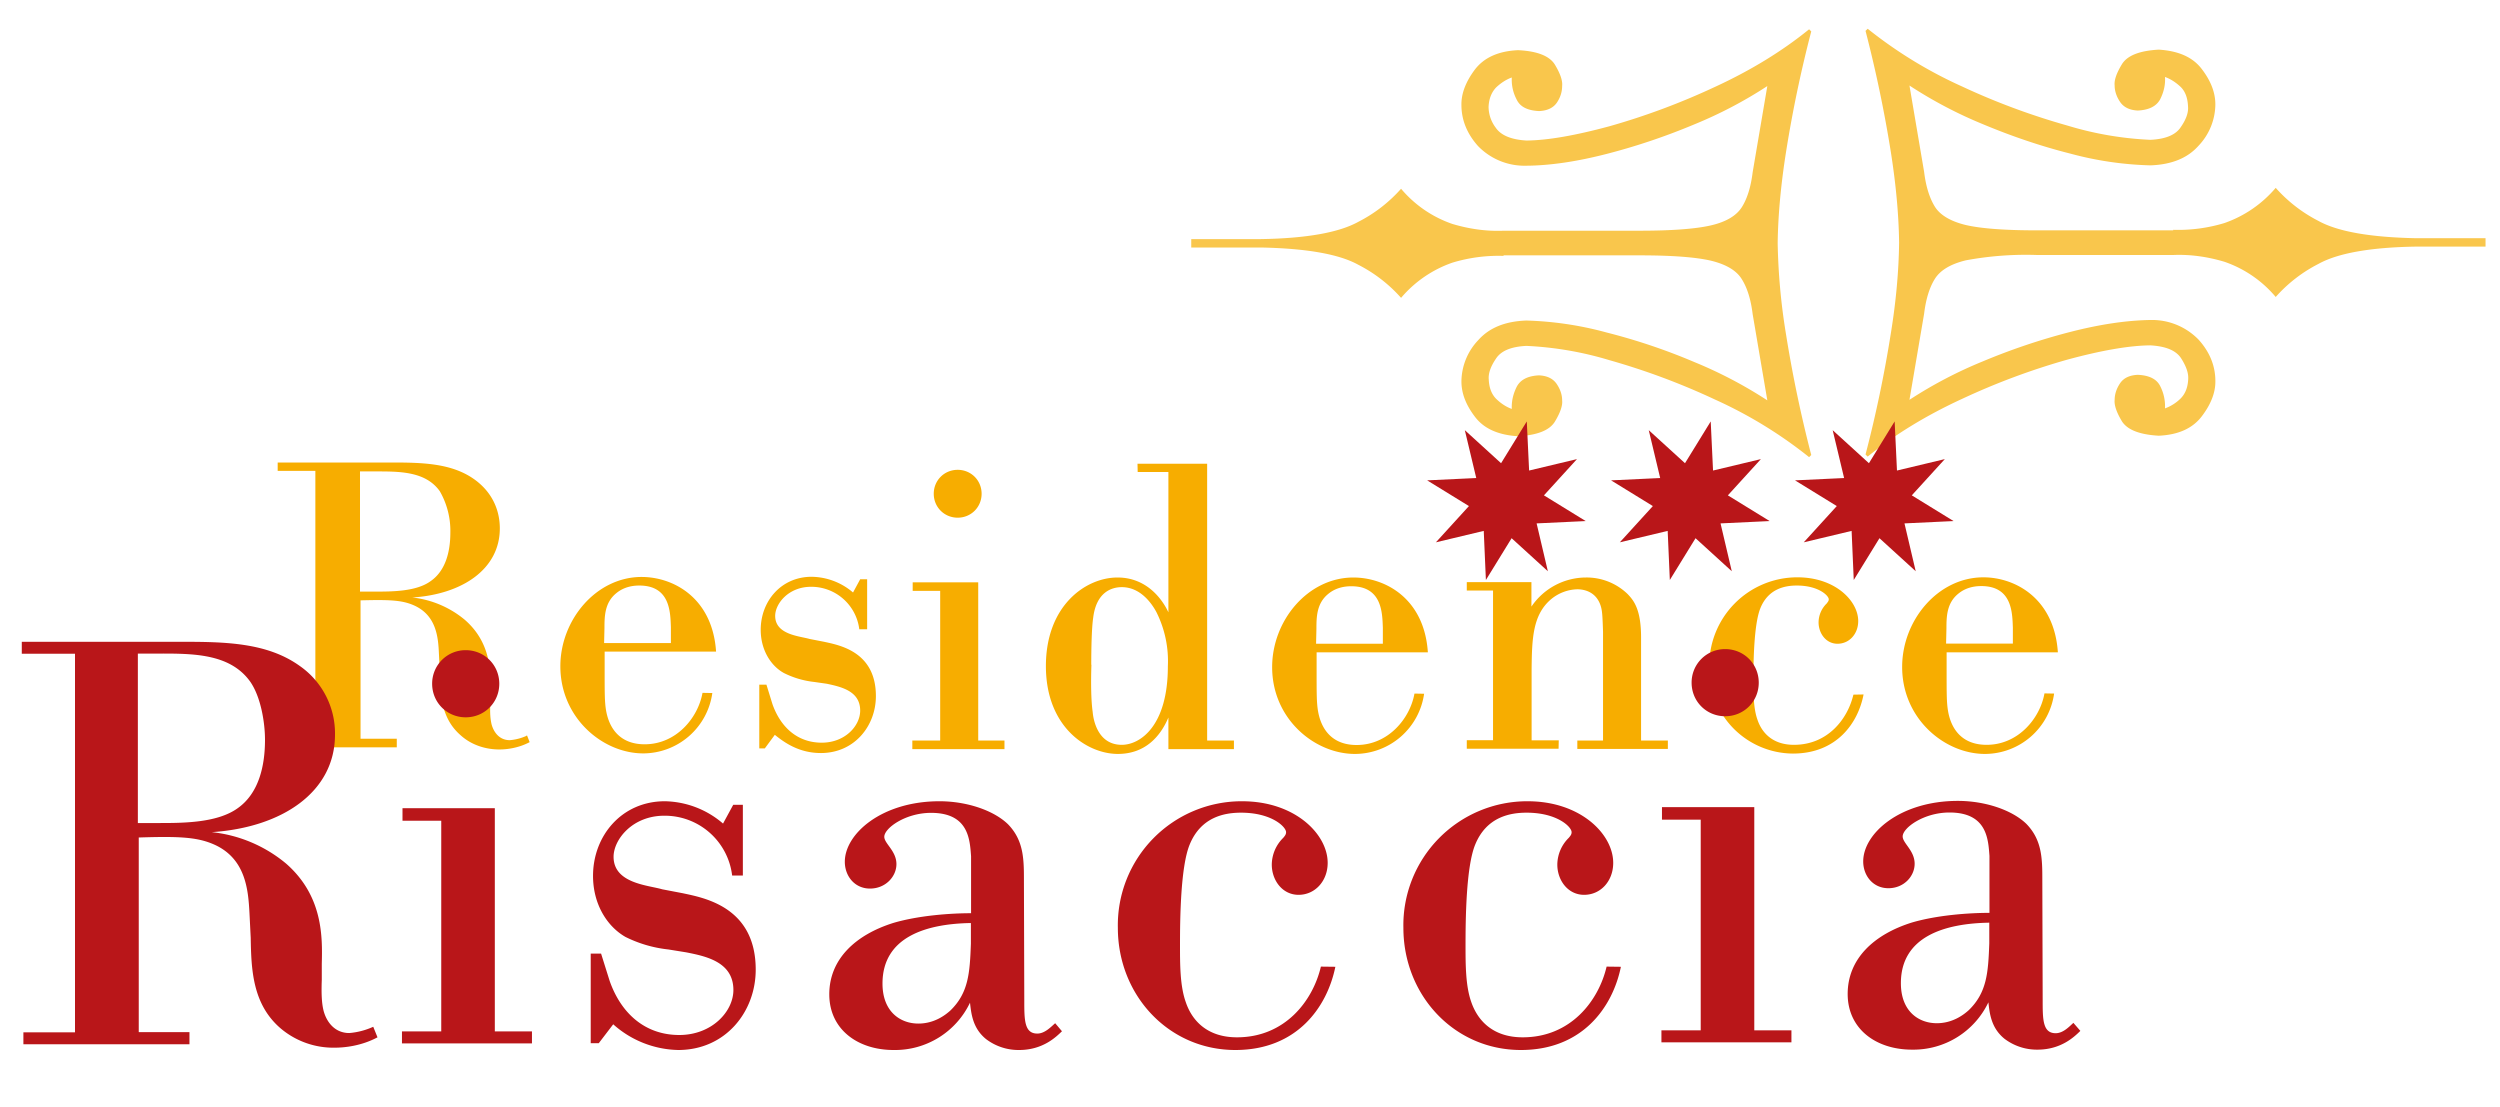 <svg width="1400" height="620" xmlns="http://www.w3.org/2000/svg">
<!--(c) 2022 DRMSKG-->
<path fill="#f7ad00" d="M295 412a28.7 28.7 0 0 1-9.5 2.5c-5.9 0-9-4.5-10.2-8.8-.7-3-1-6.4-.7-12.2V387c.2-10.6.5-27-14.3-39.9a55.3 55.3 0 0 0-29.4-12.5c28-1.8 49-15.9 49-38.7 0-9.5-3.7-19.7-13.9-27.2-13-9.5-29.9-9.7-47.8-9.7h-62.7v4.7h21.1v150h-20.4v4.8h66v-4.8h-20.3v-77.5c15.4-.4 22.7-.2 29.2 2.5 13.4 5.5 14.3 18.3 14.7 27.4l.5 10c.2 12.5.6 26 11.6 35.6 6.5 5.9 14.7 8 21.7 8 4 0 10.6-.7 17-4.1l-1.6-4.1zm-85.6-148c13.8 0 28.8-.3 36.9 11.1a44.5 44.5 0 0 1 5.9 23.1c0 10.4-2.5 21.3-11 27.2-8 5.9-21.6 5.9-31.4 5.9h-8.2V264zm184 124c-2.5 14-14.7 28.8-32.4 28.8-18.6 0-21.1-16.1-21.7-19.5-.7-4.8-.7-9-.7-22.6v-9.8H401c-2-30.2-24-41.8-41.7-41.8-25.4 0-45.5 24-45.5 50 0 29 23.8 48.8 46.4 48.8a39.2 39.2 0 0 0 38.7-33.8zm-17.7-27.9h-37.4l.2-8.4c0-6.8.2-14.3 6.6-19.5 4.8-4 10.4-4.3 12.9-4.3 17.2 0 17.4 14.7 17.7 23.3v8.9zm58.2 51.4c5.9 4.8 14 10.2 25.8 10.2 18.8 0 30.8-15.2 30.8-31.9 0-24.9-20.4-28.5-29-30.4l-8.2-1.6c-5.4-1.6-19.2-2.3-19.2-12.9 0-6.8 7.4-16.3 20.1-16.3a27.1 27.1 0 0 1 27 23.8h4.4v-28h-3.9l-4 7.4a36.3 36.3 0 0 0-23.2-8.8c-17 0-28.5 13.6-28.5 29.7 0 11.3 5.7 20.2 13 24.2a50 50 0 0 0 17 5l7 1c7.9 1.7 18.7 4 18.7 15 0 8.7-8.6 18-21.5 18-13.6 0-23-8.6-27.6-21.5l-3.4-11h-4v35.7h3.1zm89-135c0 7.5 5.9 13.4 13.4 13.4s13.4-5.9 13.4-13.4-5.9-13.4-13.4-13.4-13.4 5.9-13.4 13.4zm-11.8 54.4h15.4v83.8h-15.6v4.8h51.6v-4.8h-14.7v-88.6h-36.7zm126-66.6h17.2v78.6c-2.3-5-10.6-19.5-28.5-19.5-17.7 0-40.1 15.6-40.1 49.6 0 34.4 23.3 49.2 40.3 49.2 15.2 0 23.8-9.7 28.3-20.4v17.7H691v-4.8h-15v-155h-39zm-26 108c0-8.2.2-20.6 1.1-26.5 1.8-14.3 10.4-17 16-17 10.8 0 17.1 9.7 19.4 14a61.3 61.3 0 0 1 6.4 30.4c0 33.5-15.6 43.9-25.8 43.9-13.8 0-16-14.7-16.3-18.4-1-7-1-17.7-.7-26.5zm181 16.1c-2.5 14-14.7 28.8-32.4 28.8-18.6 0-21.1-16.1-21.7-19.5-.7-4.8-.7-9-.7-22.6v-9.8h62.3c-2-30.3-24-41.9-41.7-41.9-25.4 0-45.5 24-45.5 50.2 0 29 23.8 48.6 46.4 48.6a39.2 39.2 0 0 0 38.7-33.7zm-17.7-27.9H737l.2-8.4c0-6.8.2-14.3 6.6-19.5 4.8-4 10.4-4.3 12.9-4.3 17.2 0 17.4 14.7 17.7 23.3v8.9zm98.5 54.1h-15.2V375c.2-17.2.5-30.8 11.1-39.6a24 24 0 0 1 14.5-5.4c3.4 0 11.1 1.1 13.4 10.4.5 2.2.7 4 1 13.4v60.9h-14.4v4.7H934v-4.7h-15v-57.8c0-16-4.3-20.8-7.5-24.2a33 33 0 0 0-23.3-9.3 37 37 0 0 0-30.6 16.3V326h-36.2v4.7h14.7v83.8h-14.7v4.8h51.4zm165-25.6c-3.2 13.6-14.3 28.1-33.3 28.1-11.8 0-17.9-6.6-20.4-14-2.3-6.3-2.3-15-2.3-22.6 0-10.2.3-31 3.9-39.9 4.5-11.1 14-12.7 20.4-12.7 12.2 0 17.9 5.7 17.9 7.7 0 1-.5 1.4-1.1 2.3a15 15 0 0 0-4.6 10.6c0 6.1 4.1 12 10.6 12 6.6 0 11.6-5.5 11.6-12.7 0-11.3-12.9-24.5-34-24.5a49.3 49.3 0 0 0-49.4 50.3A47.2 47.2 0 0 0 1004 422c24.5 0 36.5-17 39.6-33.1zm107-.7c-2.5 14-14.7 28.8-32.4 28.8-18.6 0-21.1-16-21.7-19.5-.7-4.7-.7-9-.7-22.6v-9.7h62.3c-2-30.3-24-42-41.7-42-25.4 0-45.5 24-45.5 50.2 0 29 23.8 48.7 46.4 48.7a39.2 39.2 0 0 0 38.7-33.8zm-17.7-27.9h-37.4l.2-8.4c0-6.8.2-14.3 6.6-19.5 4.8-4 10.4-4.3 12.9-4.3 17.2 0 17.4 14.7 17.7 23.3v8.9z"/>
<path fill="#b91619" d="M209 575a40.3 40.3 0 0 1-13.4 3.5c-8.3 0-12.8-6.4-14.4-12.5-1-4.1-1.3-9-1-17.3v-9c.4-15 .7-38-20-56.1a77.7 77.7 0 0 0-41.6-17.6c39.3-2.6 69-22.4 69-54.6a46 46 0 0 0-19.5-38.3c-18.5-13.4-42.2-13.7-67.4-13.7H12.2v6.7H42v212H13.1v6.7h93V578H77.7V469c21.7-.7 32-.3 41.2 3.5 18.8 7.7 20.1 25.9 20.8 38.7l.7 14c.3 17.7 1 36.8 16.3 50.3a45.7 45.7 0 0 0 30.7 11.2c5.7 0 15-1 24-5.8l-2.3-5.7zM88 366c19.5 0 40.6-.3 52.1 15.7 6 8.6 8.3 23 8.3 32.6 0 14.7-3.5 30-15.3 38.3-11.5 8.3-30.7 8.3-44.4 8.3H77.2V366zm154 16.9c0 10.5 8.3 18.8 18.8 18.8s18.8-8.3 18.8-18.8-8.3-18.8-18.8-18.8a18.7 18.7 0 0 0-18.8 18.8zm-16.6 76.7h21.7v118h-22v6.7h72.8v-6.7h-20.8v-125h-51.7zm118 114a56.2 56.2 0 0 0 36.4 14.4c26.5 0 43.4-21.4 43.4-45 0-35.1-28.8-40.2-40.9-42.8l-11.5-2.2c-7.7-2.3-27.2-3.2-27.2-18.2 0-9.6 10.5-23 28.4-23a38 38 0 0 1 38 33.5h6v-39.6h-5.4l-5.7 10.5a51.2 51.2 0 0 0-32.6-12.5c-24 0-40.2 19.2-40.2 41.8 0 16 8 28.4 18.2 34.2a70.7 70.7 0 0 0 24 7l9.9 1.6c11.2 2.2 26.5 5.4 26.5 21.1 0 12.1-12.1 25.2-30.3 25.2-19.2 0-32.6-12.1-39-30.3l-4.8-15.3h-5.8v50.2h4.5zm230-80.2c0-12.1 0-22.7-9-31.9-8-7.7-23-12.8-38.3-12.8-32.3 0-53 18.2-53 33.9 0 8 5.5 15 14.1 15 8.7 0 14.8-6.7 14.8-13.7 0-7.4-6.8-11.5-6.8-15.3 0-4.8 11.8-13.4 26.2-13.4 21.1 0 21.7 15 22.4 24.3v31.9c-11.8 0-29.4 1.3-43.4 5.4-21.4 6.7-36 20.4-36 40 0 19.7 16 31.2 36 31.2a46.5 46.5 0 0 0 42.8-26.5c.7 6.4 1.6 14.4 9 20.4a30 30 0 0 0 18.5 6.1c13.4 0 20.8-7.4 24-10.5l-3.8-4.5c-2.3 2-5.8 5.8-10 5.8-7.3 0-7.3-7.7-7.3-18.5zm-29.7 35.1c-.6 16.3-1.3 27.5-11.5 37.4-2.9 2.6-9 7.3-17.9 7.3-10.2 0-20.1-6.7-20.1-22.4 0-26.2 24.6-33.5 49.5-33.9zm196 12.8c-4.5 19.2-20.1 39.6-47 39.6-16.6 0-25.2-9.3-28.7-19.8-3.2-9-3.2-21.1-3.2-31.9 0-14.4.3-43.8 5.4-56.2 6.4-15.7 19.8-17.9 28.8-17.9 17.2 0 25.2 8 25.2 10.9 0 1.3-.6 2-1.6 3.2a21.3 21.3 0 0 0-6.4 15c0 8.6 5.8 16.9 15 16.9s16.3-7.7 16.3-17.9c0-16-18.2-34.5-47.9-34.5a69.4 69.4 0 0 0-69.6 70.9c0 37.7 28.4 68.4 65.8 68.4 34.5 0 51.4-24 56-46.6zm160 0c-4.5 19.2-20.1 39.6-47 39.6-16.6 0-25.2-9.3-28.8-19.8-3.2-9-3.2-21.1-3.2-31.9 0-14.4.3-43.8 5.4-56.2 6.4-15.7 19.8-17.9 28.8-17.9 17.2 0 25.2 8 25.2 10.9 0 1.3-.6 2-1.6 3.2a21.3 21.3 0 0 0-6.4 15c0 8.6 5.8 16.9 15 16.9 9.3 0 16.3-7.7 16.3-17.9 0-16-18.2-34.5-47.9-34.5a69.4 69.4 0 0 0-69.6 70.9c0 37.7 28.4 68.4 65.8 68.4 34.5 0 51.4-24 56-46.6zm47.6-159c0 10.5 8.3 18.8 18.8 18.8s18.8-8.3 18.8-18.8-8.3-18.8-18.8-18.8a18.7 18.7 0 0 0-18.8 18.8zM930.7 459h21.7v118h-22v6.7h72.8V577h-20.8V452h-51.7zm213 34.2c0-12.1 0-22.7-9-31.9-8-7.7-23-12.8-38.3-12.8-32.3 0-53 18.2-53 33.9 0 8 5.5 15 14.1 15 8.7 0 14.7-6.7 14.7-13.7 0-7.4-6.7-11.5-6.7-15.3 0-4.8 11.8-13.4 26.2-13.4 21.1 0 21.7 15 22.4 24.3v31.9c-11.8 0-29.4 1.3-43.4 5.4-21.4 6.7-36 20.4-36 40 0 19.7 16 31.2 36 31.2a46.5 46.5 0 0 0 42.8-26.5c.7 6.4 1.6 14.4 9 20.4a30 30 0 0 0 18.5 6.1c13.4 0 20.8-7.4 24-10.5l-3.9-4.5c-2.2 2-5.7 5.8-9.9 5.8-7.3 0-7.3-7.7-7.3-18.5zm-29.7 35.1c-.6 16.3-1.3 27.5-11.5 37.4-2.9 2.6-9 7.3-17.9 7.3-10.2 0-20.1-6.7-20.1-22.4 0-26.2 24.6-33.5 49.5-33.9z"/>
<path fill="#f9c64c" d="M1217 129h-76.2c-18.1 0-31.4-1-40-3-8.6-2.1-14.4-5.6-17.3-10.3-3-4.9-5-11.3-6-19.5l-8.2-48.3a244.2 244.2 0 0 0 41 21.6c16 6.7 32.4 12.3 49 16.5a190 190 0 0 0 44.9 6.6c11.8-.4 20.8-4 27-11a34 34 0 0 0 9.4-23.1c0-6.5-2.4-13-7.5-19.7-5-6.7-13-10.3-24.2-11-10.8.6-17.7 3.3-20.7 8.3-3 5-4.3 8.8-4 11.7 0 3.1 1 6.2 3 9.2 2 3 5.3 4.7 10 4.9 6.2-.3 10.4-2.4 12.5-6.3 2-4 3-8.1 2.7-12.5 3.1 1.1 6 3 8.7 5.5 2.7 2.6 4 6.3 4.2 11 .3 3.3-1 7.2-4 11.5-2.8 4.4-8.5 6.8-17.1 7.2a188 188 0 0 1-46.5-8 389.1 389.1 0 0 1-59-21.9 247.3 247.3 0 0 1-52.8-32.3l-1.2 1.2a725.4 725.4 0 0 1 14.2 68c2.8 17.9 4.4 34.8 4.6 50.6-.2 15.8-1.7 32.7-4.6 50.6a705.6 705.6 0 0 1-14.2 68l1.2 1.2c15-12.2 32.6-23 52.8-32.3a390.2 390.2 0 0 1 59-22c19.2-5.2 34.7-7.9 46.5-8 8.6.5 14.3 2.8 17.2 7.2 2.8 4.4 4.2 8.2 4 11.6-.2 4.7-1.6 8.3-4.3 11a24.3 24.3 0 0 1-8.7 5.5c.2-4.4-.7-8.6-2.7-12.5-2-4-6.2-6-12.5-6.3-4.7.2-8 1.8-10 4.8s-3 6.1-3 9.3c-.3 2.8 1 6.8 4 11.8 3 4.9 10 7.6 20.7 8.2 11.1-.5 19.1-4.2 24.2-11 5-6.6 7.6-13.2 7.5-19.6 0-8.6-3.2-16.3-9.4-23.2a36.3 36.3 0 0 0-27-11c-13.2.2-28.2 2.4-44.9 6.7-16.7 4.3-33 9.8-49 16.5a243 243 0 0 0-41 21.5l8.2-48.2c1-8.2 3-14.7 6-19.5 3-4.8 8.7-8.3 17.3-10.4a184 184 0 0 1 40-3h76.2c9.4-.4 19 .9 28.7 3.8a65.2 65.2 0 0 1 28.7 19.7 81.6 81.6 0 0 1 23.9-18.5c10.8-6 29-9.3 54.7-9.7h38.9v-4.7H1353c-25.6-.5-43.9-3.7-54.7-9.7a81.8 81.8 0 0 1-23.9-18.5 66.2 66.2 0 0 1-28.7 19.7 89 89 0 0 1-28.7 3.8zM842 143h76.2c18.1 0 31.4 1 40 3 8.6 2.1 14.4 5.6 17.3 10.5 3 4.8 5 11.3 6 19.5l8.2 48.2a244.2 244.2 0 0 0-41-21.5c-16-6.8-32.4-12.3-49-16.5a190.6 190.6 0 0 0-44.9-6.7c-11.8.4-20.8 4-27 11a34 34 0 0 0-9.4 23.1c0 6.5 2.4 13 7.5 19.7 5 6.7 13 10.3 24.2 11 10.8-.6 17.7-3.3 20.7-8.3 3-5 4.3-8.9 4-11.7 0-3.2-1-6.2-3-9.2-2-3-5.3-4.7-10-4.9-6.2.3-10.3 2.4-12.4 6.3-2 4-3 8.1-2.8 12.5-3.1-1.1-6-3-8.7-5.6-2.6-2.6-4-6.2-4.2-10.9-.3-3.3 1-7.2 4-11.6 2.8-4.4 8.5-6.8 17.1-7.2a191 191 0 0 1 46.5 8 389.1 389.1 0 0 1 59 22 247.3 247.3 0 0 1 52.8 32.3l1.2-1.2a725.4 725.4 0 0 1-14.2-68 351.5 351.5 0 0 1-4.6-50.6c.2-15.8 1.8-32.7 4.6-50.6a705.6 705.6 0 0 1 14.2-68l-1.2-1.2c-15 12.2-32.6 23-52.8 32.3a390.2 390.2 0 0 1-59 22c-19.2 5.2-34.7 7.9-46.5 8-8.5-.5-14.3-2.9-17.2-7.2a19.6 19.6 0 0 1-4-11.6c.2-4.7 1.7-8.3 4.3-11 2.7-2.5 5.6-4.4 8.7-5.5-.2 4.4.7 8.5 2.8 12.5 2 4 6.1 6 12.5 6.3 4.6-.2 8-1.8 10-4.8s2.9-6.1 2.9-9.3c.3-2.9-1-6.8-4-11.8-3-5-10-7.7-20.7-8.2-11.1.5-19.1 4.2-24.2 10.9-5 6.7-7.6 13.3-7.5 19.7 0 8.6 3.2 16.3 9.4 23.2a36.3 36.3 0 0 0 27 10.9c13.2-.1 28.2-2.3 44.9-6.6s33-9.8 49-16.5a243 243 0 0 0 41-21.5l-8.2 48.2c-1 8.2-3 14.7-6 19.5-3 4.8-8.7 8.3-17.3 10.3-8.6 2-21.9 3-40 3H842c-9.4.4-19-.9-28.7-3.8a65.3 65.3 0 0 1-28.7-19.7 81.3 81.3 0 0 1-23.9 18.5c-10.8 6-29 9.3-54.7 9.7h-38.9v4.7H706c25.6.5 43.9 3.7 54.7 9.7a81.8 81.8 0 0 1 23.9 18.5 66.2 66.2 0 0 1 28.7-19.7 89 89 0 0 1 28.7-3.8z"/>
<path fill="#b91619" d="m958 236-14.4 23.4-20.3-18.5 6.4 26.8-27.5 1.3 23.4 14.4-18.5 20.3 26.8-6.4 1.2 27.5 14.4-23.4 20.3 18.5-6.3-26.8 27.5-1.3-23.4-14.4 18.5-20.3-26.8 6.4zM1061 236l-14.4 23.4-20.3-18.5 6.4 26.8-27.5 1.3 23.4 14.4-18.5 20.3 26.8-6.4 1.2 27.5 14.4-23.4 20.3 18.5-6.3-26.8 27.5-1.3-23.4-14.4 18.5-20.3-26.8 6.4zM855 236l-14.4 23.4-20.3-18.5 6.4 26.8-27.5 1.3 23.4 14.4-18.5 20.3 26.8-6.4 1.2 27.5 14.4-23.4 20.3 18.5-6.3-26.8 27.5-1.3-23.4-14.4 18.5-20.3-26.8 6.4z"/>
</svg>